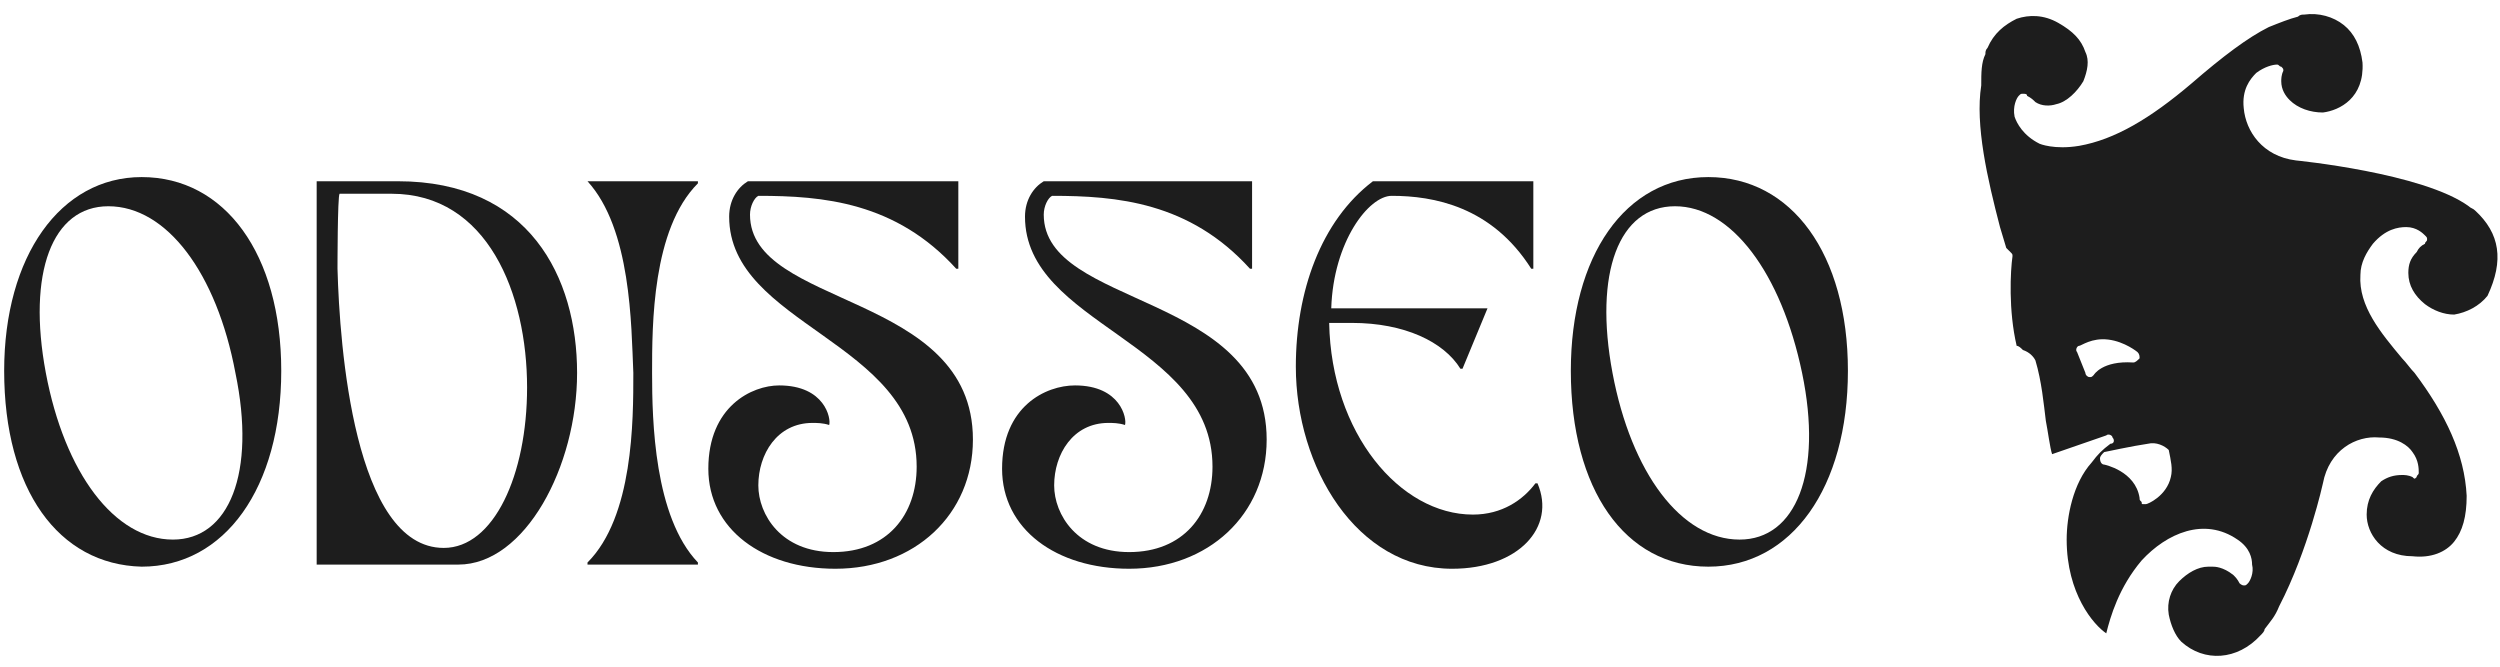 <?xml version="1.0" encoding="utf-8"?>
<!-- Generator: Adobe Illustrator 28.3.0, SVG Export Plug-In . SVG Version: 6.00 Build 0)  -->
<svg version="1.1" id="Layer_1" xmlns="http://www.w3.org/2000/svg" xmlns:xlink="http://www.w3.org/1999/xlink" x="0px" y="0px"
	 viewBox="0 0 120 32" style="enable-background:new 0 0 120 32;" xml:space="preserve">
<style type="text/css">
	.st0{fill:#1D1D1D;}
</style>
<g>
	<path class="st0" d="M118.8,10.1c-0.1-0.1-0.2-0.1-0.3-0.2c-2.2-1.6-8.3-2.2-8.3-2.2c-1.6-0.2-2.4-1.4-2.5-2.5
		c-0.1-0.9,0.3-1.4,0.6-1.7c0.4-0.3,0.8-0.4,1-0.4c0.1,0,0.1,0.1,0.2,0.1c0.1,0.1,0.1,0.1,0.1,0.2c-0.1,0.2-0.1,0.4-0.1,0.5
		c0,0.4,0.2,0.7,0.4,0.9c0.4,0.4,1,0.6,1.6,0.6c0.8-0.1,2-0.7,1.9-2.4c-0.1-0.8-0.4-1.4-0.9-1.8s-1.2-0.6-1.9-0.5
		c-0.1,0-0.2,0-0.3,0.1c-0.4,0.1-0.9,0.3-1.4,0.5c-1,0.5-2.2,1.4-3.7,2.7c-2,1.7-3.7,2.7-5.4,3c-1.2,0.2-1.9-0.1-1.9-0.1
		c-0.8-0.4-1.1-1-1.2-1.3c-0.1-0.5,0.1-0.9,0.2-1c0.1-0.1,0.1-0.1,0.2-0.1s0.2,0,0.2,0.1c0.2,0.1,0.3,0.2,0.4,0.3
		c0.3,0.2,0.7,0.2,1,0.1c0.5-0.1,1-0.6,1.3-1.1c0.2-0.5,0.3-1,0.1-1.4c-0.2-0.6-0.6-1-1.3-1.4c-0.7-0.4-1.4-0.4-2-0.2
		c-0.6,0.3-1.1,0.7-1.4,1.4c-0.1,0.1-0.1,0.2-0.1,0.3c-0.2,0.4-0.2,0.9-0.2,1.5C94.8,6,95.4,8.6,96,10.9l0.3,1
		c0.1,0.1,0.1,0.1,0.2,0.2c0.1,0.1,0.1,0.1,0.1,0.2c-0.1,0.7-0.2,2.6,0.2,4.3c0.1,0,0.2,0.1,0.3,0.2c0.3,0.1,0.5,0.3,0.6,0.5
		c0.3,1,0.4,2.1,0.5,2.9c0.1,0.5,0.2,1.3,0.3,1.6l2.6-0.9c0.1-0.1,0.3,0,0.3,0.1c0.1,0.1,0.1,0.3-0.1,0.3c-0.4,0.3-0.6,0.5-0.9,0.9
		c-0.9,1-1.2,2.6-1.2,3.7c0,2.6,1.3,4.1,1.9,4.5c0.2-0.8,0.6-2.2,1.7-3.5c1.2-1.3,3-2.1,4.6-1c0.6,0.4,0.7,0.9,0.7,1.2
		c0.1,0.4-0.1,0.8-0.2,0.9c-0.1,0.1-0.1,0.1-0.2,0.1c-0.1,0-0.2-0.1-0.2-0.1c-0.1-0.2-0.2-0.3-0.3-0.4c-0.5-0.4-0.9-0.4-1-0.4
		c-0.1,0-0.1,0-0.2,0c-0.5,0-1,0.3-1.4,0.7c-0.4,0.4-0.6,1-0.5,1.6c0.1,0.5,0.3,1,0.6,1.3c1.1,1,2.7,0.9,3.8-0.3
		c0.1-0.1,0.2-0.2,0.2-0.3c0.3-0.4,0.5-0.6,0.7-1.1c1.4-2.7,2.1-5.9,2.1-5.9c0.3-1.6,1.6-2.3,2.7-2.2c0.9,0,1.4,0.4,1.6,0.7
		c0.3,0.4,0.3,0.8,0.3,1c0,0.1-0.1,0.1-0.1,0.2c-0.1,0.1-0.1,0.1-0.2,0c-0.2-0.1-0.4-0.1-0.5-0.1c-0.4,0-0.7,0.1-1,0.3
		c-0.4,0.4-0.7,0.9-0.7,1.6c0,0.9,0.7,2,2.2,2c0.9,0.1,1.6-0.2,2-0.7c0.4-0.5,0.6-1.2,0.6-2.2c-0.1-2-1-3.9-2.5-5.9
		c-0.2-0.2-0.4-0.5-0.6-0.7c-1-1.2-2.1-2.5-2-4c0-0.6,0.3-1.1,0.6-1.5c0.6-0.7,1.2-0.8,1.6-0.8c0.5,0,0.8,0.3,0.9,0.4
		c0.1,0.1,0.1,0.1,0.1,0.2s-0.1,0.1-0.1,0.2c-0.2,0.1-0.3,0.2-0.4,0.4c-0.3,0.3-0.4,0.6-0.4,1c0,0.6,0.3,1.1,0.8,1.5
		c0.4,0.3,0.9,0.5,1.4,0.5c0.6-0.1,1.2-0.4,1.6-0.9C120.2,12.5,120,11.2,118.8,10.1z M100.5,18L100.5,18c-0.1,0.1-0.1,0.1-0.2,0.1
		s-0.2-0.1-0.2-0.2l-0.4-1c-0.1-0.1,0-0.3,0.1-0.3c0.1,0,0.6-0.4,1.4-0.3c0.8,0.1,1.4,0.6,1.4,0.6c0.1,0.1,0.1,0.2,0.1,0.3
		c-0.1,0.1-0.2,0.2-0.3,0.2C100.9,17.3,100.5,18,100.5,18z M104.2,22.9c-0.2,0.9-1.1,1.3-1.2,1.3c-0.1,0-0.1,0-0.1,0
		c-0.1,0-0.1,0-0.1-0.1c-0.1-0.1-0.1-0.1-0.1-0.2c-0.2-1.3-1.7-1.6-1.7-1.6c-0.1,0-0.2-0.1-0.2-0.3c0-0.1,0.1-0.2,0.2-0.3
		c0,0,1.4-0.3,2.1-0.4c0.4-0.1,0.8,0.1,1,0.3C104.2,22.1,104.3,22.5,104.2,22.9z"/>
	<g>
		<path class="st0" d="M6.8,8.5c4,0,6.7,3.7,6.7,9.3c0,5.6-2.7,9.4-6.7,9.4c-4-0.1-6.6-3.7-6.6-9.4C0.2,12.3,2.9,8.5,6.8,8.5z
			 M2.2,17.9c0.9,4.8,3.3,8,6.1,8c2.7,0,4-3.2,3-8c-0.9-4.8-3.3-8-6.1-8C2.5,9.9,1.3,13.1,2.2,17.9z"/>
		<path class="st0" d="M15.3,8.7h3.8c6.3,0,8.6,4.6,8.6,9.2c0,4.5-2.5,9.2-5.7,9.2h-6.8V8.7z M16.2,12.9c0.1,3.7,0.8,13.4,5.1,13.4
			c2.4,0,4-3.5,4-7.7c0-4.5-1.9-9.3-6.5-9.3h-2.5C16.2,9.4,16.2,12.9,16.2,12.9z"/>
		<path class="st0" d="M28.2,8.7h5.3v0.1c-2.2,2.2-2.2,6.8-2.2,9.1c0,2.3,0.1,6.9,2.2,9.1v0.1h-5.3V27c2.2-2.2,2.2-6.8,2.2-9.1
			C30.3,15.6,30.3,11,28.2,8.7L28.2,8.7z"/>
		<path class="st0" d="M37.4,18.5c2.2,0,2.5,1.6,2.4,1.9c-0.3-0.1-0.6-0.1-0.8-0.1c-1.7,0-2.6,1.5-2.6,3c0,1.4,1.1,3.2,3.6,3.2
			c2.6,0,4-1.8,4-4.1c0-6-9-6.8-9-12c0-0.8,0.4-1.4,0.9-1.7h10.1v4.2h-0.1c-2.9-3.2-6.4-3.5-9.5-3.5C36.2,9.5,36,9.9,36,10.3
			c0,4.5,10.7,3.7,10.7,10.8c0,3.6-2.8,6.2-6.6,6.2c-3.5,0-6.1-1.9-6.1-4.8C34,19.5,36.1,18.5,37.4,18.5z"/>
		<path class="st0" d="M51.6,18.5c2.2,0,2.5,1.6,2.4,1.9c-0.3-0.1-0.6-0.1-0.8-0.1c-1.7,0-2.6,1.5-2.6,3c0,1.4,1.1,3.2,3.6,3.2
			c2.6,0,4-1.8,4-4.1c0-6-9-6.8-9-12c0-0.8,0.4-1.4,0.9-1.7h10v4.2h-0.1c-2.9-3.2-6.4-3.5-9.5-3.5c-0.2,0.1-0.4,0.5-0.4,0.9
			c0,4.5,10.7,3.7,10.7,10.8c0,3.6-2.8,6.2-6.6,6.2c-3.5,0-6.1-1.9-6.1-4.8C48.1,19.5,50.2,18.5,51.6,18.5z"/>
		<path class="st0" d="M65.9,8.7h7.7v4.2h-0.1c-1.9-3-4.7-3.5-6.7-3.5c-1.1,0-2.8,2.2-2.9,5.4h7.5l-1.2,2.9h-0.1
			c-0.8-1.3-2.7-2.2-5.2-2.2h-1.1c0.1,5.3,3.4,9.2,6.9,9.2c1.4,0,2.4-0.7,3-1.5h0.1c0.9,2.1-0.9,4.1-4.1,4.1c-4.6,0-7.5-4.9-7.5-9.7
			C62.2,14,63.4,10.6,65.9,8.7z"/>
		<path class="st0" d="M82,8.5c4,0,6.7,3.7,6.7,9.3c0,5.6-2.7,9.4-6.7,9.4c-4,0-6.6-3.7-6.6-9.4C75.4,12.3,78,8.5,82,8.5z
			 M77.4,17.9c0.9,4.8,3.3,8,6.1,8c2.7,0,4-3.2,3-8s-3.4-8-6.1-8C77.7,9.9,76.5,13.1,77.4,17.9z"/>
	</g>
</g>
</svg>
